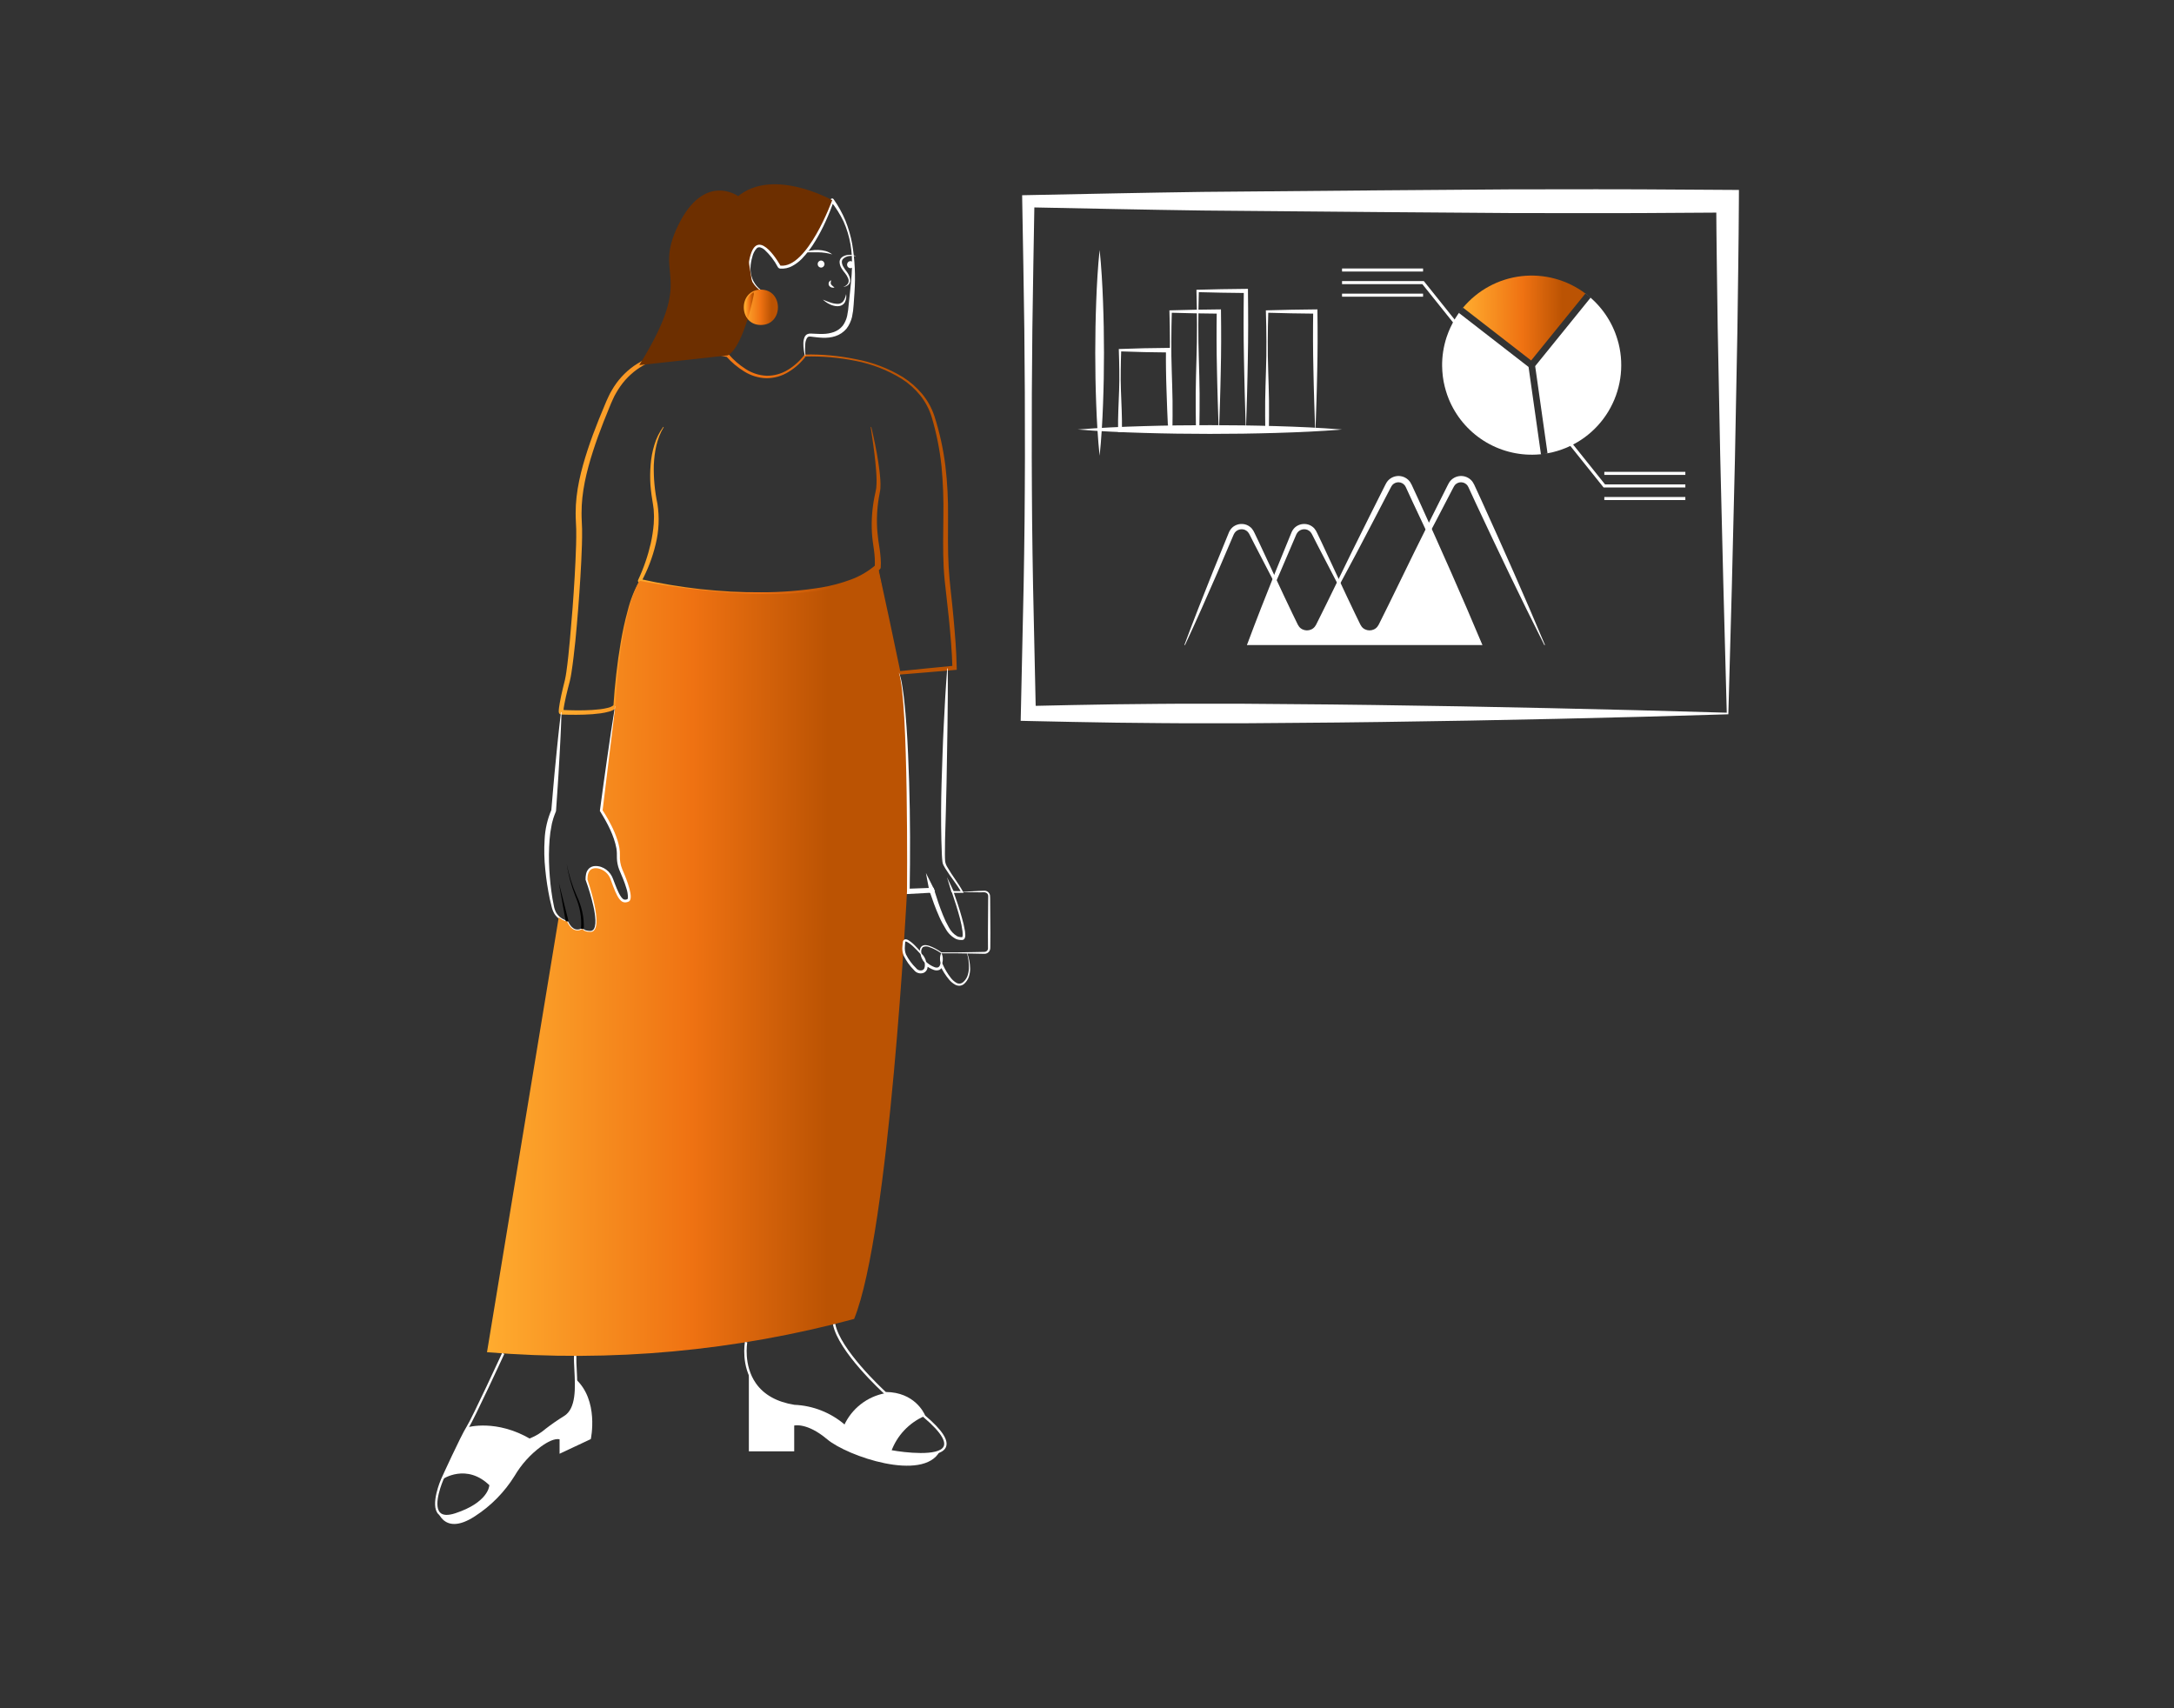 <?xml version="1.0" encoding="UTF-8"?> <svg xmlns="http://www.w3.org/2000/svg" width="700" height="550" viewBox="0 0 700 550" fill="none"><rect x="0" y="0" width="700" height="550" fill="#333333" stroke="none"/> <path d="M241.124 441.758V467.282H255.724V458.978C255.724 458.978 259.8 457.897 266.323 463.392C272.845 468.887 297.282 477.216 302.591 467.282L302.593 467.285C298.133 469.362 286.976 467.282 286.976 467.282C281.347 465.684 276.147 462.847 271.758 458.978C267.276 455.131 261.626 452.911 255.724 452.677C246.669 451.217 242.75 446.376 241.117 441.759" fill="white"></path> <path d="M213.672 137.598C211.468 141.219 210.722 145.513 210.52 149.676C210.418 153.89 210.81 158.101 211.688 162.224C212.364 166.543 212.172 170.953 211.123 175.197C210.119 179.407 208.567 183.468 206.508 187.275L206.111 186.421C212.5 187.855 218.962 188.939 225.469 189.67C228.727 190.002 231.99 190.295 235.259 190.471C238.529 190.64 241.799 190.714 245.069 190.69C251.585 190.709 258.092 190.189 264.522 189.137C267.701 188.597 270.823 187.765 273.849 186.651C276.825 185.573 279.58 183.96 281.976 181.892L281.672 182.489C281.749 180.677 281.66 178.861 281.405 177.065C281.153 175.261 280.825 173.283 280.743 171.372C280.543 167.521 280.827 163.66 281.589 159.88C281.762 158.945 282.037 157.971 282.139 157.154C282.229 156.243 282.264 155.326 282.245 154.41C282.215 152.547 282.048 150.668 281.859 148.795C281.466 145.046 280.949 141.297 280.365 137.559C280.361 137.536 280.366 137.512 280.38 137.492C280.394 137.473 280.415 137.46 280.438 137.456C280.461 137.452 280.484 137.457 280.503 137.47C280.522 137.482 280.535 137.501 280.541 137.523C281.425 141.208 282.202 144.92 282.78 148.677C283.062 150.557 283.324 152.441 283.448 154.36C283.516 155.335 283.525 156.312 283.475 157.287C283.369 158.354 283.135 159.209 282.994 160.14C282.368 163.809 282.204 167.542 282.506 171.252C282.587 172.175 282.683 173.097 282.813 174.013L283.249 176.818C283.383 177.773 283.492 178.734 283.561 179.704C283.646 180.704 283.653 181.71 283.582 182.711C283.563 182.935 283.46 183.143 283.294 183.294L283.278 183.308C280.706 185.551 277.728 187.279 274.504 188.397C271.354 189.5 268.108 190.308 264.808 190.813C261.542 191.344 258.244 191.669 254.937 191.786C251.64 191.935 248.345 191.94 245.053 191.8C241.765 191.669 238.482 191.485 235.21 191.184C231.937 190.907 228.668 190.607 225.408 190.216C222.147 189.845 218.888 189.444 215.633 189.014C212.374 188.594 209.127 188.138 205.874 187.57C205.725 187.544 205.592 187.46 205.504 187.335C205.417 187.211 205.383 187.057 205.409 186.908C205.418 186.857 205.433 186.808 205.455 186.762L205.477 186.717C207.259 182.916 208.629 178.934 209.562 174.841C210.006 172.803 210.318 170.738 210.496 168.66C210.541 168.141 210.535 167.622 210.557 167.103C210.586 166.586 210.583 166.067 210.549 165.549L210.472 163.997L210.263 162.463C210.13 161.446 209.936 160.347 209.776 159.293C209.615 158.228 209.53 157.15 209.43 156.077C209.294 153.922 209.317 151.76 209.499 149.608C209.66 147.454 210.061 145.324 210.694 143.258C211.294 141.182 212.254 139.228 213.532 137.485C213.546 137.467 213.566 137.455 213.589 137.452C213.611 137.448 213.634 137.454 213.653 137.467C213.672 137.48 213.685 137.499 213.689 137.522C213.694 137.544 213.69 137.567 213.678 137.587L213.672 137.598Z" fill="url(#paint0_linear)"></path> <path d="M282.716 182.582L286.385 199.562L289.962 216.56L289.371 216.119C295.345 215.522 301.316 214.888 307.294 214.332L306.666 215.02C306.526 209.662 306.034 204.24 305.501 198.861C305.226 196.168 304.929 193.477 304.609 190.787C304.285 188.108 303.99 185.36 303.852 182.639C303.57 177.181 303.713 171.737 303.753 166.323C303.856 160.926 303.658 155.528 303.159 150.153C302.597 144.789 301.539 139.488 299.999 134.319C299.222 131.768 297.97 129.387 296.307 127.302C294.623 125.218 292.613 123.42 290.354 121.979C285.759 119.141 280.683 117.171 275.377 116.166C270.077 115.102 264.675 114.636 259.272 114.777L259.516 114.643C258.014 116.659 256.142 118.37 253.999 119.685C251.848 121.048 249.355 121.773 246.809 121.774C244.26 121.706 241.776 120.953 239.619 119.594C237.479 118.278 235.543 116.656 233.872 114.78L234.121 114.932C230.819 114.183 227.445 113.792 224.058 113.765C220.681 113.706 217.31 114.084 214.03 114.891C210.781 115.694 207.711 117.101 204.98 119.038C203.645 120.024 202.415 121.144 201.309 122.381C200.219 123.632 199.257 124.989 198.437 126.432C198.236 126.796 198.017 127.149 197.83 127.52L197.3 128.651C196.934 129.388 196.626 130.203 196.295 130.986C195.632 132.562 194.991 134.146 194.374 135.737C193.124 138.915 191.947 142.12 190.912 145.363C188.836 151.834 187.223 158.494 187.257 165.221C187.242 166.917 187.382 168.544 187.424 170.337C187.454 172.083 187.419 173.805 187.369 175.528C187.257 178.97 187.093 182.403 186.879 185.83C186.465 192.686 185.925 199.533 185.26 206.37C184.895 209.789 184.527 213.201 183.989 216.625C183.853 217.479 183.708 218.338 183.494 219.219C183.296 220.089 183.052 220.875 182.848 221.71C182.427 223.358 182.037 225.016 181.725 226.675C181.648 227.089 181.576 227.503 181.515 227.914C181.452 228.291 181.415 228.673 181.402 229.056C181.402 229.065 181.402 229.073 181.403 229.082C181.403 229.097 181.403 229.077 181.389 229.031C181.369 228.971 181.34 228.914 181.305 228.861C181.236 228.77 181.148 228.697 181.047 228.645C180.946 228.593 180.835 228.564 180.722 228.561L180.832 228.565L181.154 228.581L181.792 228.61L183.068 228.658C184.77 228.711 186.474 228.727 188.172 228.689C189.869 228.652 191.564 228.556 193.229 228.354C194.052 228.259 194.867 228.109 195.67 227.907C196.398 227.763 197.079 227.444 197.657 226.978L197.503 227.355C197.721 223.889 198.045 220.45 198.432 217.01C198.816 213.572 199.3 210.147 199.884 206.733C200.469 203.323 201.195 199.933 202.117 196.595C202.951 193.226 204.229 189.983 205.916 186.95L206.07 187.041C204.486 190.099 203.315 193.353 202.587 196.718C201.769 200.06 201.147 203.45 200.665 206.859C200.166 210.265 199.746 213.684 199.436 217.114C199.121 220.541 198.867 223.984 198.722 227.412L198.712 227.642L198.568 227.789C197.849 228.455 196.966 228.919 196.01 229.133C195.155 229.368 194.286 229.546 193.407 229.666C191.684 229.899 189.95 230.039 188.212 230.086C186.483 230.146 184.757 230.152 183.032 230.119L181.738 230.087L181.091 230.066L180.771 230.054L180.721 230.052C180.594 230.047 180.47 230.013 180.359 229.954C180.247 229.894 180.15 229.809 180.076 229.706C180.025 229.632 179.986 229.549 179.961 229.462C179.94 229.394 179.927 229.325 179.92 229.254C179.913 229.198 179.91 229.155 179.909 229.12C179.91 228.646 179.947 228.172 180.02 227.703C180.079 227.265 180.149 226.834 180.223 226.404C180.523 224.689 180.898 223.004 181.305 221.325C181.497 220.492 181.749 219.635 181.919 218.831C182.1 218.042 182.232 217.209 182.354 216.369C182.839 213.013 183.165 209.6 183.486 206.197C184.112 199.384 184.644 192.554 185.033 185.721C185.235 182.305 185.389 178.889 185.493 175.475C185.538 173.771 185.567 172.064 185.534 170.382C185.494 168.748 185.341 166.955 185.352 165.221C185.334 158.188 187.082 151.35 189.221 144.813C190.294 141.531 191.504 138.304 192.786 135.11C193.42 133.51 194.076 131.92 194.754 130.34C195.096 129.547 195.399 128.758 195.799 127.96L196.369 126.767C196.571 126.375 196.805 125.999 197.021 125.614C198.788 122.531 201.206 119.871 204.107 117.819C207.013 115.819 210.27 114.383 213.707 113.586C217.106 112.803 220.593 112.463 224.079 112.577C227.555 112.656 231.012 113.112 234.389 113.935L234.535 113.971L234.639 114.087C236.219 115.918 238.056 117.509 240.094 118.81C242.102 120.124 244.427 120.872 246.824 120.976C249.231 121.011 251.598 120.361 253.65 119.102C255.723 117.851 257.538 116.215 258.998 114.282L259.097 114.15L259.242 114.147C264.695 114.039 270.143 114.538 275.487 115.633C280.876 116.611 286.039 118.57 290.72 121.414C293.047 122.887 295.134 124.709 296.906 126.817C298.677 128.951 300.028 131.4 300.888 134.036C302.554 139.24 303.731 144.587 304.404 150.008C305.038 155.425 305.324 160.877 305.26 166.33C305.254 171.763 305.146 177.175 305.457 182.553C305.749 187.909 306.534 193.298 307 198.715C307.493 204.134 307.947 209.53 308.048 215.02L308.06 215.65L307.42 215.708C301.441 216.251 295.455 216.715 289.472 217.217L288.972 217.259L288.881 216.776L285.664 199.706L282.54 182.617L282.716 182.582Z" fill="url(#paint1_linear)"></path> <path d="M180.807 229.315C180.731 231.965 180.594 234.611 180.483 237.259C180.371 239.907 180.197 242.551 180.057 245.197C179.908 247.842 179.774 250.488 179.579 253.129L179.036 261.057L179.03 261.145L178.964 261.327C178.703 262.048 178.374 262.736 178.165 263.479C177.983 264.232 177.711 264.954 177.602 265.732C177.284 267.265 177.067 268.817 176.953 270.378C176.718 273.535 176.689 276.704 176.867 279.865C177.039 283.043 177.381 286.21 177.893 289.352C178.032 290.134 178.169 290.918 178.343 291.688C178.473 292.445 178.724 293.175 179.087 293.851C179.481 294.5 180.001 295.063 180.616 295.506C181.232 295.95 181.931 296.265 182.67 296.433L182.817 296.465L182.884 296.597L183.226 297.274C183.352 297.491 183.494 297.696 183.627 297.909C183.913 298.305 184.269 298.646 184.677 298.913C185.078 299.165 185.546 299.29 186.019 299.273C186.49 299.254 186.947 299.111 187.346 298.86L187.588 298.707L187.75 298.937C188.043 299.291 188.455 299.526 188.909 299.599C189.394 299.704 189.892 299.74 190.387 299.705L190.361 299.708C190.655 299.645 190.92 299.485 191.113 299.254C191.308 298.988 191.449 298.686 191.526 298.365C191.69 297.669 191.754 296.953 191.715 296.239C191.632 294.77 191.422 293.31 191.09 291.876C190.437 288.984 189.598 286.138 188.577 283.355L188.543 283.262L188.543 283.156C188.528 282.548 188.586 281.939 188.716 281.345C188.858 280.67 189.2 280.054 189.697 279.575C190.241 279.106 190.933 278.844 191.652 278.836C192.294 278.815 192.935 278.911 193.542 279.119C194.748 279.532 195.793 280.313 196.53 281.352C196.896 281.859 197.189 282.416 197.4 283.006L197.986 284.549C198.38 285.572 198.786 286.591 199.259 287.534C199.714 288.452 200.327 289.4 200.909 289.602C201.244 289.705 201.607 289.679 201.923 289.527C202.062 289.481 202.052 289.475 202.052 289.475C202.068 289.462 202.079 289.444 202.085 289.424C202.145 289.283 202.18 289.132 202.186 288.978C202.178 287.977 202.013 286.983 201.696 286.032C201.396 285.008 201.025 283.986 200.625 282.973C200.218 281.937 199.8 281.005 199.339 279.9C198.91 278.761 198.672 277.559 198.636 276.342C198.611 275.737 198.648 275.131 198.621 274.668C198.605 274.159 198.556 273.651 198.475 273.147C197.71 269.03 195.594 265.033 193.329 261.382L193.146 261.087L193.186 260.797C193.961 255.222 194.667 249.64 195.5 244.073C196.299 238.501 197.124 232.933 198.024 227.374L198.202 227.396C197.742 233.008 197.208 238.612 196.647 244.212C196.12 249.817 195.466 255.406 194.881 261.003L194.739 260.418C196.02 262.29 197.154 264.259 198.129 266.307C199.155 268.374 199.909 270.565 200.373 272.825C200.468 273.417 200.524 274.015 200.542 274.615C200.568 275.261 200.532 275.764 200.554 276.269C200.58 277.276 200.773 278.271 201.124 279.215C202.043 281.267 202.823 283.378 203.457 285.535C203.823 286.701 203.992 287.919 203.956 289.14C203.925 289.542 203.812 289.932 203.623 290.288C203.5 290.514 203.33 290.712 203.125 290.867C202.94 291.006 202.732 291.111 202.511 291.177C201.797 291.462 201.003 291.473 200.281 291.208C199.625 290.913 199.064 290.44 198.664 289.842C198.319 289.346 198.016 288.822 197.759 288.274C197.254 287.224 196.857 286.171 196.47 285.117L195.916 283.533C195.767 283.071 195.553 282.633 195.279 282.232C194.745 281.429 193.973 280.815 193.071 280.476C192.679 280.288 192.247 280.199 191.813 280.218C191.379 280.237 190.957 280.364 190.583 280.586C190.282 280.939 190.054 281.347 189.91 281.788C189.767 282.229 189.712 282.694 189.749 283.156L189.715 282.958C190.628 285.828 191.366 288.751 191.923 291.711C192.211 293.2 192.371 294.711 192.401 296.227C192.422 297.007 192.337 297.785 192.148 298.542C192.043 298.947 191.857 299.326 191.601 299.656C191.309 300 190.907 300.233 190.464 300.317L190.451 300.32L190.438 300.32C189.878 300.354 189.316 300.306 188.77 300.179C188.173 300.067 187.639 299.738 187.271 299.255L187.674 299.332C187.182 299.641 186.617 299.812 186.036 299.826C185.458 299.835 184.889 299.68 184.395 299.378C183.922 299.078 183.509 298.692 183.178 298.241C183.03 298.012 182.872 297.788 182.733 297.554L182.361 296.834L182.574 296.998C181.745 296.823 180.959 296.485 180.261 296.005C179.563 295.525 178.967 294.912 178.507 294.2C178.093 293.473 177.789 292.689 177.607 291.872C177.392 291.089 177.217 290.303 177.04 289.515C176.376 286.36 175.886 283.171 175.574 279.962C175.231 276.738 175.16 273.492 175.362 270.256C175.513 266.952 176.265 263.704 177.583 260.671L177.511 260.94L178.191 253.023C178.403 250.382 178.676 247.747 178.934 245.11C179.201 242.474 179.435 239.835 179.73 237.202C180.027 234.568 180.297 231.932 180.628 229.301L180.807 229.315Z" fill="white"></path> <path d="M182.44 278.029C183.139 281.594 184.226 285.071 185.682 288.399C186.484 290.057 187.089 291.803 187.487 293.6C187.89 295.419 188.049 297.283 187.96 299.144L187.067 299.042C187.22 297.268 187.139 295.482 186.825 293.73C186.509 291.957 185.987 290.227 185.269 288.575C183.943 285.174 182.995 281.637 182.44 278.029V278.029Z" fill="black"></path> <path d="M179.905 284.073L183.061 296.617L182.183 296.806L179.905 284.073Z" fill="black"></path> <path d="M305.168 215.232C305.204 218.306 305.169 221.376 305.175 224.448L305.08 233.659C305.025 239.8 304.848 245.937 304.774 252.074C304.672 258.211 304.448 264.345 304.293 270.475C304.26 272.007 304.237 273.539 304.247 275.065C304.256 275.823 304.26 276.598 304.326 277.324C304.434 278.028 304.697 278.698 305.096 279.287C306.586 281.926 308.551 284.319 310.051 287.056L310.278 287.469L309.803 287.468L306.751 287.46L307.008 287.094C308.005 289.863 308.931 292.649 309.72 295.49C310.138 296.914 310.47 298.362 310.717 299.825C310.772 300.206 310.804 300.591 310.811 300.976C310.851 301.439 310.744 301.903 310.504 302.301C310.392 302.441 310.242 302.544 310.071 302.599C309.984 302.623 309.894 302.641 309.804 302.651L309.658 302.65C309.46 302.653 309.263 302.644 309.067 302.624C308.657 302.589 308.254 302.494 307.872 302.342C306.463 301.626 305.299 300.505 304.531 299.123C303.732 297.857 303.028 296.533 302.425 295.163C301.209 292.451 300.222 289.666 299.278 286.873L300.055 287.414L292.087 287.855L291.201 287.904L291.196 286.996L291.007 251.78C290.989 245.91 290.86 240.044 290.735 234.179C290.661 231.247 290.542 228.318 290.379 225.392C290.301 223.929 290.203 222.467 290.053 221.011C289.94 219.556 289.701 218.113 289.337 216.699L289.506 216.637C289.99 218.036 290.334 219.48 290.534 220.947C290.775 222.403 290.963 223.865 291.131 225.327C291.461 228.255 291.686 231.189 291.899 234.124C292.326 239.993 292.515 245.871 292.725 251.747C292.901 257.623 293.013 263.501 293.024 269.378C293.063 275.256 292.976 281.131 292.9 287.011L292.009 286.152L299.984 285.86L300.588 285.838L300.761 286.402C301.615 289.191 302.533 291.961 303.625 294.644C304.15 295.982 304.773 297.28 305.489 298.527C306.097 299.754 307.053 300.775 308.238 301.462C308.534 301.592 308.847 301.677 309.168 301.715C309.336 301.739 309.505 301.752 309.674 301.755L309.803 301.761C309.804 301.752 309.802 301.75 309.804 301.755C309.817 301.777 309.794 301.744 309.819 301.757C309.937 301.51 309.99 301.239 309.975 300.966C309.98 300.618 309.963 300.269 309.925 299.923C309.742 298.485 309.46 297.061 309.082 295.661C308.337 292.839 307.448 290.043 306.494 287.279L306.368 286.914L306.751 286.914L309.803 286.906L309.554 287.318C308.087 284.667 306.064 282.328 304.422 279.682C304.216 279.35 304.021 279.007 303.836 278.655C303.738 278.473 303.654 278.285 303.583 278.091C303.517 277.876 303.473 277.655 303.449 277.432C303.342 276.633 303.307 275.87 303.263 275.095C303.185 273.552 303.141 272.013 303.109 270.475C302.971 264.324 302.994 258.178 303.178 252.037C303.39 245.898 303.555 239.758 303.871 233.623L304.356 224.421C304.564 221.356 304.735 218.29 304.988 215.226L305.168 215.232Z" fill="white"></path> <path d="M306.397 287.324L304.911 282.425L307.105 287.05L306.397 287.324Z" fill="white"></path> <path d="M299.355 287.475L298.137 281.081L301.057 286.899L299.355 287.475Z" fill="white"></path> <path d="M292.045 287.002C292.045 287.002 286.429 396.631 275.018 424.656C255.967 429.79 236.512 433.283 216.865 435.097C196.892 436.935 176.796 437.025 156.808 435.366C164.508 388.688 172.208 342.012 179.909 295.34C180.683 296.02 181.616 296.493 182.622 296.715C184.617 301.109 187.51 299.096 187.51 299.096C188.238 300.192 190.412 300.012 190.412 300.012C194.761 299.276 189.146 283.156 189.146 283.156C189.146 279.858 190.817 279.31 192.497 279.589C193.444 279.768 194.326 280.196 195.053 280.829C195.779 281.463 196.324 282.278 196.63 283.192C198.805 289.32 199.928 291.288 202.372 290.299C204.277 289.527 201.95 283.497 200.395 279.957C199.776 278.487 199.502 276.895 199.595 275.303C199.829 269.373 194.033 260.9 194.033 260.9L198.113 227.385C198.113 227.385 199.47 197.985 205.993 186.996C205.993 186.996 264.694 199.081 282.628 182.602L289.421 216.665C292.593 225.273 292.045 287.002 292.045 287.002Z" fill="url(#paint2_linear)"></path> <path d="M309.801 287.142C311.572 287.027 313.343 286.952 315.114 286.858L316.443 286.805C316.676 286.8 316.86 286.778 317.133 286.787C317.394 286.805 317.648 286.881 317.876 287.009C318.105 287.138 318.304 287.316 318.457 287.53C318.61 287.744 318.715 287.989 318.763 288.248C318.829 288.788 318.796 289.161 318.818 289.626C318.858 293.171 318.895 296.716 318.896 300.261L318.879 302.92L318.87 304.25L318.862 304.915L318.855 305.247C318.852 305.382 318.836 305.517 318.808 305.649C318.747 305.913 318.63 306.162 318.464 306.377C318.298 306.592 318.087 306.768 317.846 306.893C317.606 307.016 317.342 307.084 317.073 307.092L316.394 307.082L313.735 307.028C310.189 306.947 306.644 306.916 303.099 306.934L303.054 306.934L303.012 306.905C301.827 306.043 300.518 305.367 299.129 304.899C298.816 304.768 298.479 304.705 298.14 304.714C297.801 304.722 297.468 304.801 297.162 304.947C296.935 305.186 296.771 305.477 296.683 305.794C296.595 306.111 296.586 306.445 296.656 306.767L296.717 307.535L296.197 306.955C295.572 306.258 294.915 305.576 294.233 304.935C293.589 304.286 292.86 303.726 292.068 303.27C291.92 303.188 291.754 303.143 291.585 303.14C291.516 303.15 291.509 303.154 291.458 303.336C291.437 303.488 291.424 303.766 291.409 303.997L291.364 304.701C291.271 305.587 291.393 306.482 291.72 307.311C292.556 308.956 293.662 310.451 294.991 311.732C295.219 312.037 295.539 312.262 295.904 312.373C296.269 312.485 296.659 312.477 297.019 312.352C297.669 312.114 297.861 311.265 297.787 310.394L297.694 309.305L298.554 310C299.27 310.603 300.084 311.08 300.961 311.408C301.325 311.551 301.726 311.563 302.097 311.442C302.253 311.35 302.388 311.226 302.493 311.079C302.599 310.931 302.672 310.763 302.708 310.586L303.071 309.475L303.556 310.517C304.242 312.063 305.114 313.519 306.154 314.853C306.648 315.5 307.267 316.043 307.974 316.448C308.297 316.634 308.669 316.717 309.04 316.686C309.411 316.655 309.763 316.512 310.051 316.276C310.678 315.754 311.166 315.085 311.473 314.33C311.763 313.542 311.931 312.714 311.97 311.875C312.041 310.159 311.821 308.443 311.319 306.801L311.403 306.77C312.016 308.408 312.345 310.139 312.377 311.887C312.373 312.779 312.231 313.664 311.957 314.512C311.647 315.378 311.125 316.153 310.44 316.767C310.065 317.095 309.6 317.303 309.105 317.364C308.609 317.405 308.112 317.31 307.665 317.09C306.853 316.66 306.137 316.07 305.559 315.355C304.429 313.992 303.479 312.49 302.733 310.885L303.58 310.816C303.511 311.124 303.377 311.414 303.185 311.665C302.994 311.916 302.751 312.123 302.472 312.272C301.898 312.49 301.265 312.495 300.688 312.285C299.691 311.926 298.764 311.395 297.952 310.715L298.719 310.32C298.775 310.857 298.724 311.399 298.569 311.915C298.479 312.206 298.326 312.474 298.123 312.7C297.919 312.927 297.669 313.107 297.389 313.228C296.851 313.429 296.264 313.454 295.711 313.298C295.158 313.143 294.67 312.815 294.316 312.363C292.93 310.986 291.789 309.383 290.939 307.624C290.575 306.676 290.45 305.654 290.576 304.647L290.644 303.934C290.669 303.692 290.674 303.496 290.729 303.179C290.769 303.005 290.845 302.842 290.953 302.699C291.094 302.539 291.292 302.439 291.504 302.421C291.811 302.411 292.114 302.488 292.379 302.642C293.22 303.153 293.987 303.776 294.659 304.495C295.338 305.176 295.977 305.881 296.594 306.616L296.135 306.804C296.109 306.408 296.139 306.011 296.225 305.625C296.314 305.202 296.557 304.828 296.907 304.575C297.265 304.355 297.687 304.259 298.105 304.304C298.491 304.333 298.872 304.412 299.239 304.539C300.648 305.06 301.976 305.775 303.186 306.666L303.099 306.637C306.644 306.66 310.189 306.629 313.735 306.543L316.394 306.489L317.044 306.472C317.219 306.46 317.388 306.409 317.541 306.323C317.691 306.237 317.821 306.119 317.921 305.978C318.022 305.837 318.09 305.675 318.122 305.505L318.101 300.262C318.102 296.716 318.138 293.171 318.179 289.626C318.179 289.206 318.216 288.688 318.185 288.348C318.158 288.168 318.093 287.997 317.993 287.845C317.893 287.694 317.76 287.567 317.606 287.472C317.25 287.293 316.847 287.229 316.453 287.289L315.123 287.291C313.35 287.273 311.577 287.272 309.803 287.232L309.801 287.142Z" fill="white"></path> <path d="M296.396 306.786C296.959 307.198 297.414 307.739 297.723 308.364C298.059 308.976 298.241 309.66 298.253 310.357C297.689 309.947 297.234 309.405 296.927 308.779C296.592 308.167 296.411 307.483 296.396 306.786V306.786Z" fill="white"></path> <path d="M303.099 306.786C303.415 307.388 303.577 308.058 303.571 308.738C303.595 309.418 303.448 310.092 303.145 310.701C302.827 310.099 302.665 309.428 302.673 308.748C302.651 308.069 302.798 307.395 303.099 306.786V306.786Z" fill="white"></path> <path d="M259.168 114.479C258.839 113.2 258.674 111.884 258.675 110.563C258.669 109.858 258.806 109.16 259.078 108.509C259.152 108.324 259.262 108.156 259.402 108.013C259.534 107.844 259.705 107.708 259.9 107.616C260.263 107.441 260.666 107.365 261.069 107.396C262.423 107.431 263.67 107.557 264.934 107.516C266.161 107.508 267.377 107.297 268.534 106.89C269.628 106.483 270.593 105.794 271.334 104.893C271.688 104.428 271.983 103.92 272.212 103.381C272.461 102.837 272.651 102.267 272.778 101.681C273.027 100.449 273.194 99.201 273.279 97.946L273.694 94.077C274.255 88.952 274.753 83.751 273.842 78.651C273.411 76.109 272.66 73.633 271.606 71.281C270.491 68.972 269.117 66.797 267.51 64.799L268.477 64.648C267.719 66.897 266.842 69.103 265.85 71.259C264.877 73.433 263.77 75.543 262.534 77.579C261.302 79.668 259.83 81.606 258.15 83.355C257.261 84.262 256.239 85.029 255.12 85.631C253.921 86.295 252.551 86.588 251.185 86.474C251.034 86.457 250.889 86.405 250.762 86.322C250.634 86.238 250.528 86.126 250.453 85.994L250.447 85.985C249.338 83.88 247.876 81.981 246.126 80.369C245.745 80.04 245.299 79.797 244.817 79.655C244.63 79.602 244.433 79.594 244.243 79.633C244.052 79.671 243.874 79.755 243.722 79.876C242.964 80.674 242.447 81.669 242.23 82.748C242.054 83.318 241.919 83.9 241.826 84.49C241.714 85.073 241.653 85.665 241.643 86.259C241.62 87.445 241.824 88.624 242.243 89.734C242.688 90.86 243.371 91.878 244.245 92.716C245.119 93.555 246.165 94.194 247.309 94.591L247.289 94.77C246.016 94.539 244.828 93.975 243.845 93.133C242.824 92.312 241.994 91.277 241.415 90.102C240.859 88.901 240.539 87.606 240.471 86.284C240.435 85.628 240.456 84.969 240.533 84.316C240.59 83.664 240.705 83.019 240.875 82.387C241.011 81.733 241.214 81.094 241.481 80.482C241.757 79.793 242.183 79.174 242.726 78.668C243.056 78.388 243.446 78.185 243.865 78.077C244.284 77.968 244.723 77.956 245.148 78.042C245.882 78.206 246.571 78.529 247.166 78.989C248.224 79.803 249.163 80.761 249.955 81.835C250.746 82.862 251.47 83.939 252.123 85.059L251.385 84.57C253.304 84.762 255.249 83.522 256.836 82C258.451 80.392 259.875 78.603 261.079 76.667C262.324 74.724 263.445 72.686 264.504 70.613C265.546 68.535 266.535 66.407 267.428 64.268L267.448 64.218C267.486 64.129 267.547 64.05 267.625 63.992C267.703 63.934 267.795 63.898 267.892 63.888C267.989 63.877 268.086 63.893 268.175 63.934C268.263 63.974 268.339 64.038 268.395 64.118C269.914 66.272 271.196 68.585 272.218 71.015C273.195 73.448 273.924 75.973 274.394 78.552C275.256 83.719 275.503 88.97 275.129 94.195C275.064 95.498 274.959 96.793 274.866 98.087C274.793 99.425 274.616 100.755 274.336 102.065C274.175 102.745 273.941 103.407 273.639 104.038C273.346 104.69 272.973 105.302 272.529 105.861C271.593 106.958 270.373 107.776 269.001 108.223C266.303 109.134 263.515 108.662 261.027 108.371C260.784 108.324 260.534 108.343 260.301 108.425C260.195 108.459 260.101 108.522 260.031 108.608C259.934 108.688 259.855 108.788 259.799 108.902C259.521 109.431 259.35 110.01 259.297 110.606C259.182 111.884 259.198 113.17 259.345 114.445L259.168 114.479Z" fill="white"></path> <path d="M240.575 103.213C230.77 98.558 225.016 75.998 236.248 64.458C247.481 52.919 267.953 64.458 267.953 64.458C267.953 64.458 259.981 86.438 251.285 85.522C251.285 85.522 244.401 73.067 241.683 82.042C238.966 91.017 245.669 94.497 247.3 94.68L240.575 103.213Z" fill="#6D2F00"></path> <path d="M143.821 488.501C143.316 488.534 142.811 488.456 142.34 488.275C141.868 488.094 141.441 487.813 141.088 487.452C138.425 484.515 141.906 476.492 142.056 476.153C142.313 475.587 148.34 462.353 150.234 459.343C152.102 456.376 161.594 435.81 161.691 435.602L162.379 435.92C161.988 436.769 152.77 456.74 150.876 459.748C149.01 462.714 142.811 476.325 142.748 476.462C142.716 476.536 139.315 484.369 141.651 486.942C142.535 487.914 144.211 488.004 146.632 487.209C157.075 483.778 157.511 478.535 157.514 478.482L157.52 478.372L157.585 478.28C158.65 476.808 168.067 463.866 170.826 463.029C172.598 462.292 174.241 461.276 175.691 460.02C177.592 458.553 179.568 457.185 181.611 455.924C185.59 453.51 185.233 446.662 184.946 441.16C184.857 439.461 184.773 437.855 184.825 436.53L185.583 436.56C185.533 437.85 185.616 439.438 185.703 441.12C186.002 446.824 186.372 453.923 182.004 456.573C179.982 457.82 178.027 459.173 176.147 460.626C174.63 461.942 172.907 462.999 171.047 463.755C168.934 464.396 161.161 474.636 158.261 478.641C158.157 479.506 157.112 484.565 146.87 487.93C145.889 488.278 144.861 488.471 143.821 488.501Z" fill="white"></path> <path d="M140.462 485.097C140.462 485.097 142.131 495.273 153.001 488.124C158.144 484.793 162.485 480.363 165.713 475.155C167.884 471.472 170.778 468.266 174.219 465.728C176.338 464.205 178.544 463.082 180.176 463.392V468.062L190.231 463.34C190.231 463.34 192.985 450.769 185.222 443.893L185.459 444.145C185.608 449.04 185.26 454.153 181.807 456.248C176.372 459.545 173.654 462.567 170.936 463.392C168.219 464.216 157.892 478.503 157.892 478.503C157.892 478.503 157.621 483.998 146.75 487.569C143.038 488.789 141.354 487.862 140.746 486.112" fill="white"></path> <path d="M296.466 468.582C293.26 468.531 290.062 468.221 286.906 467.655C281.213 466.032 275.953 463.165 271.504 459.26C267.086 455.487 261.531 453.303 255.727 453.057H255.726C249.824 452.111 245.489 449.682 242.781 445.833C238.497 439.747 239.811 432.37 239.869 432.06L240.616 432.198C240.602 432.271 239.305 439.583 243.406 445.402C245.992 449.074 250.157 451.395 255.785 452.303C261.758 452.551 267.473 454.803 272.011 458.695C276.359 462.514 281.5 465.321 287.064 466.913C291.19 467.682 302.288 468.97 303.839 465.706C304.446 464.428 303.809 461.753 297.328 456.262L297.251 456.199L297.217 456.104C297.109 455.811 294.46 448.935 285.073 448.935H284.927L284.818 448.837C284.21 448.285 269.902 435.234 268.195 426.396L268.94 426.252C270.524 434.453 283.884 446.944 285.22 448.176C294.419 448.247 297.514 454.852 297.889 455.744C303.413 460.436 305.584 463.802 304.525 466.032C303.579 468.022 300.093 468.581 296.466 468.582Z" fill="white"></path> <path d="M271.757 458.978C276.146 462.847 281.346 465.684 286.975 467.282C287.889 464.781 289.299 462.49 291.12 460.547C292.942 458.603 295.136 457.048 297.573 455.974C297.573 455.974 294.856 448.556 285.073 448.556C282.177 449.089 279.453 450.315 277.134 452.13C274.815 453.945 272.97 456.295 271.757 458.978V458.978Z" fill="white"></path> <path d="M244.989 104.632C252.315 104.632 252.327 93.247 244.989 93.247C237.663 93.247 237.651 104.632 244.989 104.632Z" fill="url(#paint3_linear)"></path> <path d="M264.963 96.466C265.749 96.807 266.531 97.111 267.312 97.379C268.064 97.653 268.854 97.807 269.654 97.836C270.021 97.859 270.387 97.79 270.72 97.635C271.053 97.48 271.342 97.244 271.561 96.948C271.999 96.257 272.297 95.487 272.436 94.68C272.587 95.561 272.455 96.467 272.06 97.268C271.829 97.698 271.476 98.049 271.045 98.276C270.614 98.488 270.139 98.597 269.659 98.595C268.763 98.564 267.886 98.336 267.089 97.926C266.31 97.55 265.593 97.058 264.963 96.466V96.466Z" fill="white"></path> <path d="M258.804 81.271C260.285 80.695 261.868 80.426 263.457 80.478C264.257 80.501 265.052 80.618 265.824 80.827C266.599 81.039 267.323 81.405 267.952 81.904C266.485 81.472 264.964 81.247 263.434 81.236C261.911 81.188 260.384 81.259 258.804 81.271Z" fill="white"></path> <path d="M275.653 82.5C275.008 82.373 274.349 82.341 273.695 82.406C273.069 82.442 272.461 82.636 271.93 82.97C271.687 83.127 271.47 83.322 271.287 83.548C271.142 83.769 271.061 84.027 271.055 84.291C271.085 84.888 271.271 85.466 271.594 85.967C271.921 86.525 272.29 87.058 272.697 87.561C273.119 88.123 273.438 88.756 273.638 89.43C273.734 89.782 273.77 90.147 273.746 90.511C273.706 90.884 273.563 91.238 273.331 91.534C272.838 92.031 272.184 92.335 271.486 92.391C272.102 92.205 272.643 91.828 273.031 91.314C273.175 91.054 273.255 90.763 273.264 90.467C273.273 90.17 273.21 89.875 273.082 89.607C272.843 89.026 272.521 88.484 272.126 87.997C271.683 87.478 271.285 86.925 270.934 86.341C270.547 85.714 270.341 84.992 270.339 84.254C270.37 83.853 270.515 83.469 270.758 83.148C271.002 82.863 271.302 82.631 271.64 82.466C272.27 82.177 272.956 82.031 273.65 82.036C274.343 82.042 275.027 82.2 275.653 82.5V82.5Z" fill="white"></path> <path d="M267.59 90.239C267.463 90.858 267.415 91.316 267.608 91.573C267.729 91.748 267.877 91.904 268.046 92.034C268.273 92.202 268.492 92.383 268.7 92.574C268.398 92.651 268.082 92.647 267.781 92.564C267.444 92.47 267.152 92.258 266.959 91.965C266.862 91.803 266.807 91.62 266.798 91.432C266.789 91.244 266.826 91.056 266.907 90.886C267.043 90.591 267.288 90.359 267.59 90.239V90.239Z" fill="white"></path> <path d="M264.374 86.157C264.669 86.147 264.949 86.022 265.154 85.81C265.359 85.597 265.473 85.314 265.473 85.018C265.473 84.723 265.359 84.44 265.154 84.227C264.949 84.015 264.669 83.89 264.374 83.88C264.079 83.89 263.8 84.015 263.595 84.227C263.39 84.44 263.275 84.723 263.275 85.018C263.275 85.314 263.39 85.597 263.595 85.81C263.8 86.022 264.079 86.147 264.374 86.157V86.157Z" fill="white"></path> <path d="M273.841 86.34C274.136 86.33 274.416 86.205 274.621 85.993C274.826 85.781 274.941 85.497 274.941 85.201C274.941 84.906 274.826 84.623 274.621 84.41C274.416 84.198 274.136 84.073 273.841 84.063C273.546 84.073 273.266 84.198 273.061 84.41C272.856 84.623 272.741 84.906 272.741 85.201C272.741 85.497 272.856 85.781 273.061 85.993C273.266 86.205 273.546 86.33 273.841 86.34V86.34Z" fill="white"></path> <path d="M239.178 99.79C239.359 100.903 239.905 101.924 240.73 102.693C237.386 113.692 234.253 114.43 234.253 114.43L205.845 117.553C224.451 87.545 209.936 89.873 218.358 72.56C226.78 55.256 237.683 63.151 237.683 63.151L242.569 93.418C242.276 93.518 241.994 93.647 241.726 93.801C240.713 94.39 239.929 95.306 239.503 96.398C239.077 97.475 238.964 98.651 239.178 99.79V99.79Z" fill="#6D2F00"></path> <path d="M242.771 94.683C242.1 97.825 241.41 100.47 240.73 102.692C240.25 101.761 239.972 100.739 239.915 99.694C239.856 98.69 240.019 97.685 240.394 96.752C240.747 95.829 241.351 95.022 242.138 94.424C242.31 94.295 242.489 94.176 242.675 94.069L242.771 94.683Z" fill="url(#paint4_linear)"></path> <path d="M150.555 459.545C150.555 459.545 159.795 456.798 170.936 463.392L157.892 478.503C150.283 470.81 142.402 476.305 142.402 476.305L150.555 459.545Z" fill="white"></path> <path d="M556.502 229.975C538.291 230.556 519.783 231.035 501.138 231.447C482.491 231.863 463.716 232.198 444.812 232.453C435.387 232.617 425.902 232.65 416.439 232.743L402.231 232.857L387.998 232.869C378.514 232.905 369.007 232.765 359.527 232.678C350.038 232.519 340.566 232.366 331.113 232.135L328.647 232.075L328.699 229.721L329.597 188.486C329.75 181.614 329.794 174.741 329.897 167.869C329.979 160.996 329.973 154.124 330.015 147.252C330.035 133.507 329.97 119.762 329.819 106.017C329.659 92.272 329.366 78.528 329.146 64.783L329.115 62.854L331.113 62.815C349.875 62.446 368.636 62.039 387.397 61.781L443.681 61.289L471.822 61.078L485.893 60.973L499.964 60.952C509.345 60.959 518.725 60.901 528.106 60.961L556.248 61.134L559.913 61.156L559.897 64.783C559.834 78.745 559.59 92.696 559.417 106.622L558.619 148.234L557.618 189.417L556.502 229.975ZM555.994 229.467L554.878 187.555L553.876 146.269L553.078 105.413C552.906 91.848 552.662 78.31 552.599 64.783L556.248 68.431L528.106 68.604C518.725 68.664 509.345 68.606 499.964 68.613L485.893 68.592L471.822 68.487L443.681 68.276L387.397 67.784C368.636 67.526 349.875 67.119 331.113 66.75L333.081 64.783C332.861 78.528 332.568 92.272 332.407 106.017C332.25 119.762 332.185 133.507 332.211 147.252C332.254 154.124 332.247 160.996 332.329 167.869C332.433 174.741 332.476 181.614 332.629 188.486L333.528 229.721L331.113 227.306C340.422 227.076 349.711 226.922 358.984 226.764C368.264 226.677 377.519 226.537 386.797 226.573L400.705 226.584L414.639 226.699C423.936 226.792 433.213 226.825 442.549 226.989C461.192 227.238 479.939 227.573 498.791 227.994C517.668 228.407 536.683 228.885 555.994 229.467V229.467Z" fill="white"></path> <path d="M347.03 138.292C354.119 137.71 361.208 137.406 368.297 137.199C371.842 137.069 375.386 137.041 378.93 136.964L389.564 136.887L400.197 136.961C403.742 137.039 407.286 137.064 410.83 137.195C417.919 137.401 425.008 137.707 432.097 138.292C425.008 138.878 417.919 139.184 410.83 139.39C407.286 139.521 403.742 139.546 400.197 139.624L389.564 139.698L378.93 139.62C375.386 139.544 371.841 139.515 368.297 139.386C361.208 139.179 354.119 138.874 347.03 138.292Z" fill="white"></path> <path d="M354.063 80.475C354.645 85.996 354.949 91.518 355.156 97.039C355.286 99.8 355.315 102.561 355.391 105.321L355.469 113.603L355.395 121.885C355.316 124.646 355.291 127.407 355.161 130.167C354.955 135.689 354.649 141.21 354.063 146.731C353.477 141.21 353.171 135.689 352.965 130.167C352.835 127.407 352.81 124.646 352.731 121.885L352.657 113.603L352.735 105.321C352.811 102.561 352.84 99.8 352.97 97.039C353.176 91.518 353.481 85.996 354.063 80.475Z" fill="white"></path> <path d="M376.209 138.56C373.756 138.709 371.189 138.838 368.573 138.94C365.965 139.064 363.29 139.11 360.631 139.134L360.014 139.139L360.008 138.51C359.987 136.363 360.005 134.216 360.091 132.069L360.343 125.627C360.405 123.48 360.442 121.333 360.399 119.186C360.391 117.039 360.319 114.891 360.246 112.744L360.234 112.375L360.631 112.359C363.219 112.253 365.807 112.174 368.395 112.123L376.159 112.011L376.887 112L376.893 112.744C376.912 114.934 376.923 117.134 376.882 119.323C376.859 121.517 376.796 123.698 376.726 125.862C376.613 130.202 376.409 134.457 376.209 138.56ZM376.11 138.461C375.91 133.974 375.705 129.641 375.593 125.393C375.523 123.262 375.46 121.149 375.437 119.048C375.396 116.943 375.407 114.849 375.426 112.744L376.159 113.478L368.395 113.365C365.807 113.313 363.219 113.234 360.631 113.129L361.016 112.744C360.944 114.891 360.872 117.039 360.864 119.186C360.821 121.333 360.858 123.48 360.92 125.627L361.171 132.069C361.258 134.216 361.276 136.363 361.255 138.51L360.631 137.887C363.149 137.91 365.65 137.957 368.217 138.081C370.778 138.183 373.387 138.312 376.11 138.461Z" fill="white"></path> <path d="M392.507 138.697C390.018 138.804 387.462 138.937 384.845 139.015C382.237 139.108 379.587 139.197 376.929 139.226L376.358 139.232L376.351 138.648C376.311 135.452 376.28 132.257 376.314 129.061C376.35 125.866 376.483 122.67 376.569 119.475C376.683 116.279 376.73 113.084 376.707 109.889L376.661 105.095L376.544 100.302L376.535 99.928L376.929 99.917C379.517 99.845 382.105 99.762 384.693 99.725C387.281 99.669 389.869 99.645 392.457 99.619L393.133 99.612L393.141 100.302C393.174 103.537 393.213 106.786 393.196 110.029C393.177 113.271 393.148 116.516 393.065 119.727C392.984 122.935 392.939 126.156 392.824 129.311L392.507 138.697ZM392.407 138.598L392.09 128.812C391.975 125.576 391.93 122.405 391.849 119.223C391.766 116.043 391.738 112.897 391.719 109.748C391.701 106.601 391.74 103.458 391.774 100.302L392.457 100.985C389.869 100.959 387.281 100.936 384.693 100.879C382.105 100.842 379.517 100.759 376.929 100.687L377.314 100.302L377.197 105.095L377.151 109.889C377.131 113.084 377.177 116.28 377.289 119.475C377.375 122.67 377.508 125.866 377.544 129.061C377.578 132.257 377.547 135.452 377.507 138.648L376.929 138.069C379.447 138.098 381.973 138.187 384.541 138.28C387.101 138.359 389.721 138.491 392.407 138.598Z" fill="white"></path> <path d="M401.208 137.717C398.71 137.815 396.151 137.936 393.539 138.016C390.928 138.088 388.286 138.199 385.63 138.222L385.084 138.227L385.076 137.667C385.02 134.001 384.986 130.335 385.005 126.669C385.025 123.002 385.155 119.336 385.248 115.67C385.362 112.004 385.428 108.337 385.412 104.671L385.367 99.172L385.245 93.673L385.237 93.298L385.63 93.287C390.806 93.148 395.982 93.042 401.158 93.005L401.821 93L401.826 93.673C401.851 97.376 401.916 101.097 401.895 104.812C401.899 108.529 401.845 112.239 401.779 115.927C401.693 119.605 401.651 123.299 401.535 126.925L401.208 137.717ZM401.109 137.618L400.782 126.413C400.666 122.706 400.624 119.067 400.537 115.413C400.472 111.769 400.418 108.146 400.421 104.531C400.401 100.913 400.465 97.301 400.491 93.673L401.158 94.34C395.982 94.303 390.806 94.197 385.63 94.058L386.015 93.673L385.893 99.172L385.849 104.671C385.832 108.337 385.898 112.004 386.013 115.67C386.106 119.336 386.236 123.002 386.255 126.669C386.274 130.335 386.241 134.001 386.185 137.667L385.63 137.113C388.15 137.136 390.684 137.247 393.25 137.319L401.109 137.618Z" fill="white"></path> <path d="M423.564 138.697C421.074 138.804 418.518 138.937 415.902 139.015C413.294 139.108 410.644 139.197 407.986 139.226L407.415 139.232L407.407 138.648C407.368 135.452 407.337 132.257 407.371 129.061C407.407 125.866 407.54 122.67 407.626 119.475C407.74 116.279 407.786 113.084 407.764 109.889L407.718 105.095L407.601 100.302L407.591 99.928L407.986 99.917C410.574 99.845 413.162 99.762 415.75 99.725C418.338 99.669 420.926 99.645 423.514 99.619L424.19 99.612L424.197 100.302C424.231 103.537 424.27 106.786 424.252 110.029C424.233 113.271 424.204 116.516 424.122 119.727C424.04 122.935 423.995 126.156 423.881 129.311L423.564 138.697ZM423.464 138.598L423.146 128.812C423.032 125.576 422.987 122.405 422.906 119.223C422.823 116.043 422.794 112.897 422.775 109.748C422.757 106.601 422.797 103.458 422.83 100.302L423.514 100.985C420.926 100.959 418.338 100.936 415.75 100.879C413.162 100.842 410.574 100.759 407.986 100.687L408.371 100.302L408.253 105.095L408.207 109.889C408.187 113.084 408.233 116.28 408.346 119.475C408.431 122.67 408.565 125.866 408.6 129.061C408.634 132.257 408.603 135.452 408.564 138.648L407.986 138.069C410.504 138.098 413.03 138.187 415.597 138.28C418.157 138.359 420.777 138.491 423.464 138.598Z" fill="white"></path> <path d="M401.518 207.641C404.465 199.686 407.581 191.802 410.738 183.934L415.544 172.163L415.844 171.427C415.972 171.129 416.129 170.844 416.312 170.576C416.678 170.024 417.174 169.571 417.757 169.257C418.332 168.941 418.969 168.754 419.623 168.709C420.278 168.664 420.934 168.762 421.547 168.997C422.159 169.245 422.71 169.621 423.164 170.1C423.559 170.566 423.881 171.09 424.119 171.653L425.491 174.52C429.114 182.184 432.611 189.911 436.294 197.546L437.685 200.403C437.884 200.873 438.132 201.32 438.424 201.738C438.718 202.129 439.105 202.439 439.55 202.641C439.989 202.851 440.469 202.962 440.956 202.965C441.443 202.968 441.924 202.864 442.366 202.659C442.807 202.461 443.194 202.159 443.494 201.78C443.646 201.592 443.779 201.391 443.893 201.178L444.25 200.469C446.175 196.693 447.996 192.864 449.871 189.063C453.566 181.432 457.313 173.828 461.111 166.25L463.962 160.567L465.387 157.726L466.099 156.305C466.234 156.052 466.302 155.868 466.491 155.559C466.654 155.264 466.85 154.989 467.076 154.739C467.536 154.236 468.103 153.843 468.734 153.587C469.366 153.331 470.047 153.22 470.727 153.261C471.407 153.303 472.07 153.495 472.666 153.825C473.262 154.155 473.777 154.614 474.173 155.169C474.358 155.438 474.521 155.722 474.66 156.018L474.993 156.739L475.66 158.182L476.989 161.069C484.001 176.504 490.899 191.991 497.451 207.638L497.278 207.718C489.632 192.575 482.334 177.273 475.148 161.918L473.815 159.032L473.151 157.588L472.819 156.867C472.733 156.683 472.633 156.506 472.519 156.338C472.294 156.032 472.004 155.779 471.671 155.596C471.338 155.414 470.969 155.306 470.59 155.281C470.211 155.256 469.831 155.314 469.477 155.451C469.122 155.588 468.802 155.8 468.538 156.074C468.407 156.215 468.292 156.372 468.197 156.54C468.098 156.676 467.959 156.982 467.841 157.195L467.107 158.605L465.639 161.424L462.703 167.063C458.796 174.586 454.827 182.077 450.797 189.536C448.815 193.283 446.778 197.001 444.845 200.773L444.478 201.478C444.34 201.732 444.177 201.971 443.993 202.192C443.626 202.642 443.158 202.998 442.626 203.23C442.1 203.466 441.528 203.582 440.953 203.572C440.377 203.561 439.81 203.423 439.293 203.168C438.299 202.623 437.539 201.731 437.158 200.663L435.741 197.818C431.933 190.245 427.939 182.763 424.072 175.219L422.635 172.384C422.454 171.972 422.215 171.588 421.926 171.244C421.646 170.955 421.309 170.728 420.937 170.575C420.556 170.433 420.149 170.374 419.743 170.404C419.338 170.434 418.943 170.552 418.587 170.749C418.234 170.94 417.93 171.212 417.703 171.543C417.584 171.711 417.481 171.889 417.395 172.075L417.083 172.806L412.083 184.496C408.704 192.271 405.282 200.028 401.693 207.714L401.518 207.641Z" fill="white"></path> <path d="M381.366 207.641C384.314 199.686 387.429 191.802 390.587 183.934L395.392 172.163L395.693 171.427C395.821 171.129 395.977 170.844 396.16 170.576C396.526 170.024 397.023 169.571 397.606 169.257C398.18 168.941 398.817 168.754 399.472 168.709C400.126 168.664 400.783 168.762 401.395 168.997C402.007 169.245 402.558 169.621 403.012 170.1C403.407 170.566 403.73 171.09 403.968 171.653L405.339 174.52C408.963 182.184 412.46 189.911 416.142 197.546L417.534 200.403C417.733 200.873 417.98 201.32 418.273 201.738C418.566 202.129 418.953 202.439 419.398 202.641C419.837 202.851 420.318 202.962 420.804 202.965C421.291 202.968 421.773 202.864 422.215 202.659C422.656 202.461 423.043 202.159 423.342 201.78C423.494 201.592 423.628 201.391 423.741 201.178L424.099 200.469C426.024 196.693 427.844 192.864 429.72 189.063C433.415 181.432 437.162 173.828 440.96 166.25L443.81 160.567L445.236 157.726L445.948 156.305C446.082 156.052 446.151 155.868 446.339 155.559C446.502 155.264 446.699 154.989 446.924 154.739C447.385 154.236 447.951 153.843 448.583 153.587C449.215 153.331 449.895 153.22 450.576 153.261C451.256 153.303 451.918 153.495 452.515 153.825C453.111 154.155 453.626 154.614 454.022 155.169C454.207 155.438 454.37 155.722 454.508 156.018L454.841 156.739L455.508 158.182L456.837 161.069C463.849 176.504 470.748 191.991 477.299 207.638L477.127 207.718C469.481 192.575 462.182 177.273 454.997 161.918L453.663 159.032L452.999 157.588L452.667 156.867C452.582 156.683 452.481 156.506 452.367 156.338C452.142 156.032 451.853 155.779 451.52 155.596C451.187 155.414 450.818 155.306 450.439 155.281C450.059 155.256 449.68 155.314 449.325 155.451C448.971 155.588 448.651 155.8 448.387 156.074C448.255 156.215 448.14 156.371 448.045 156.54C447.946 156.676 447.807 156.982 447.69 157.195L446.956 158.605L445.488 161.424L442.552 167.063C438.645 174.586 434.676 182.077 430.646 189.536C428.664 193.283 426.626 197.001 424.694 200.773L424.327 201.478C424.189 201.732 424.026 201.971 423.841 202.192C423.475 202.642 423.006 202.998 422.474 203.23C421.948 203.466 421.377 203.582 420.801 203.572C420.225 203.561 419.659 203.423 419.142 203.168C418.148 202.623 417.388 201.731 417.007 200.663L415.59 197.818C411.782 190.245 407.788 182.763 403.921 175.219L402.483 172.384C402.302 171.972 402.064 171.588 401.775 171.244C401.495 170.955 401.158 170.728 400.785 170.575C400.404 170.433 399.997 170.374 399.592 170.404C399.186 170.434 398.792 170.552 398.436 170.749C398.082 170.94 397.779 171.212 397.551 171.543C397.433 171.711 397.33 171.889 397.244 172.075L396.931 172.806L391.932 184.496C388.552 192.271 385.131 200.028 381.542 207.714L381.366 207.641Z" fill="white"></path> <path d="M444.189 201.321C443.887 201.912 443.426 202.408 442.858 202.753C442.29 203.098 441.637 203.278 440.973 203.273C440.308 203.268 439.658 203.078 439.095 202.725C438.532 202.372 438.079 201.869 437.785 201.273L431.051 187.6L424.038 201.321C423.735 201.912 423.274 202.408 422.706 202.753C422.138 203.098 421.486 203.278 420.821 203.273C420.157 203.268 419.507 203.078 418.944 202.725C418.381 202.372 417.928 201.869 417.634 201.273L410.41 186.607L401.604 207.678H477.212L460.009 170.369L444.189 201.321Z" fill="white"></path> <path d="M492.177 118.147L496.163 146.249C496.106 146.258 496.039 146.258 495.981 146.268C495.579 146.306 495.167 146.335 494.764 146.354C494.726 146.354 494.688 146.363 494.64 146.363C488.658 146.664 482.731 145.096 477.681 141.877C472.63 138.658 468.706 133.948 466.452 128.399C466.44 128.353 466.424 128.308 466.404 128.265C466.26 127.901 466.117 127.527 465.983 127.153C465.925 126.981 465.877 126.808 465.82 126.646C465.724 126.377 465.638 126.119 465.561 125.841C465.427 125.39 465.293 124.94 465.187 124.48C465.053 123.963 464.948 123.445 464.842 122.928C464.823 122.813 464.814 122.698 464.785 122.583C464.718 122.171 464.651 121.75 464.593 121.338C464.574 121.232 464.565 121.127 464.555 121.021C464.507 120.59 464.459 120.159 464.431 119.718C464.419 119.639 464.413 119.559 464.411 119.479C464.383 119.009 464.354 118.54 464.354 118.07C464.346 118.029 464.343 117.988 464.344 117.946C464.303 114.751 464.792 111.572 465.791 108.537C465.81 108.48 465.839 108.422 465.858 108.355C466.002 107.943 466.146 107.531 466.308 107.119C466.347 107.014 466.395 106.908 466.433 106.803C466.577 106.429 466.739 106.065 466.903 105.711C466.96 105.586 467.008 105.462 467.065 105.347C467.238 104.973 467.42 104.609 467.612 104.254C467.659 104.149 467.707 104.053 467.755 103.957C468.004 103.507 468.253 103.057 468.522 102.616C468.56 102.549 468.608 102.482 468.646 102.415C468.876 102.051 469.106 101.687 469.346 101.332C469.441 101.198 469.537 101.073 469.623 100.939C469.671 100.882 469.71 100.815 469.758 100.757L492.177 118.147Z" fill="white"></path> <path d="M493.011 116.068L471.08 99.061C475.811 93.396 482.537 89.764 489.868 88.915C497.2 88.067 504.578 90.066 510.478 94.501L493.011 116.068Z" fill="url(#paint5_linear)"></path> <path d="M500.092 145.559C499.488 145.702 498.885 145.836 498.281 145.932L494.305 117.879L512.145 95.852C512.432 96.101 512.72 96.359 512.997 96.628C513.055 96.676 513.113 96.733 513.16 96.781C513.697 97.298 514.214 97.825 514.713 98.391C515.744 99.546 516.679 100.782 517.51 102.089C517.51 102.098 517.52 102.098 517.52 102.108C518.344 103.402 519.062 104.76 519.666 106.17C519.674 106.194 519.683 106.216 519.695 106.238C519.973 106.889 520.231 107.56 520.461 108.25C520.5 108.365 520.538 108.48 520.576 108.604C520.797 109.275 521.008 109.955 521.18 110.654C522.087 114.331 522.262 118.15 521.693 121.894C521.124 125.638 519.824 129.233 517.865 132.474C515.907 135.716 513.33 138.539 510.28 140.784C507.23 143.029 503.768 144.652 500.092 145.559V145.559Z" fill="white"></path> <path d="M469.738 100.738L470.265 100.067C470.093 100.297 469.92 100.518 469.757 100.757L469.738 100.738Z" fill="white"></path> <path d="M471.051 99.042L471.08 99.061C470.85 99.329 470.62 99.607 470.399 99.885L471.051 99.042Z" fill="white"></path> <path d="M496.307 146.229L496.824 146.172L496.163 146.268V146.249C496.21 146.237 496.258 146.231 496.307 146.229V146.229Z" fill="white"></path> <path d="M497.342 146.095H497.399L496.824 146.172C496.997 146.153 497.169 146.124 497.342 146.095Z" fill="white"></path> <path d="M498.281 145.932L498.291 145.97L497.399 146.095V146.085C497.696 146.038 497.994 145.99 498.281 145.932Z" fill="white"></path> <path d="M510.497 94.481L511.33 95.152L511.321 95.162C511.043 94.941 510.765 94.721 510.478 94.501L510.497 94.481Z" fill="white"></path> <path d="M512.164 95.832L512.145 95.851C511.886 95.621 511.628 95.401 511.359 95.181L512.164 95.832Z" fill="white"></path> <path d="M458.21 86.445H432.121V87.427H458.21V86.445Z" fill="white"></path> <path d="M470.013 106.508L457.974 91.477H432.121V90.494H458.446L470.778 105.894L470.013 106.508Z" fill="white"></path> <path d="M458.21 94.543H432.121V95.525H458.21V94.543Z" fill="white"></path> <path d="M542.66 160.018H516.57V161H542.66V160.018Z" fill="white"></path> <path d="M542.66 156.95H516.334L504.002 141.55L504.768 140.936L516.806 155.968H542.66V156.95Z" fill="white"></path> <path d="M542.66 151.919H516.57V152.902H542.66V151.919Z" fill="white"></path> <defs> <linearGradient id="paint0_linear" x1="205.4" y1="164.676" x2="268.858" y2="165.011" gradientUnits="userSpaceOnUse"> <stop stop-color="#FFAC2F"></stop> <stop offset="0.602" stop-color="#EF7212"></stop> <stop offset="1" stop-color="#BB5303"></stop> </linearGradient> <linearGradient id="paint1_linear" x1="179.909" y1="171.347" x2="283.862" y2="171.763" gradientUnits="userSpaceOnUse"> <stop stop-color="#FFAC2F"></stop> <stop offset="0.602" stop-color="#EF7212"></stop> <stop offset="1" stop-color="#BB5303"></stop> </linearGradient> <linearGradient id="paint2_linear" x1="156.808" y1="309.574" x2="266.54" y2="309.789" gradientUnits="userSpaceOnUse"> <stop stop-color="#FFAC2F"></stop> <stop offset="0.602" stop-color="#EF7212"></stop> <stop offset="1" stop-color="#BB5303"></stop> </linearGradient> <linearGradient id="paint3_linear" x1="239.49" y1="98.939" x2="248.412" y2="98.971" gradientUnits="userSpaceOnUse"> <stop stop-color="#FFAC2F"></stop> <stop offset="0.602" stop-color="#EF7212"></stop> <stop offset="1" stop-color="#BB5303"></stop> </linearGradient> <linearGradient id="paint4_linear" x1="239.903" y1="98.381" x2="242.229" y2="98.384" gradientUnits="userSpaceOnUse"> <stop stop-color="#FFAC2F"></stop> <stop offset="0.602" stop-color="#EF7212"></stop> <stop offset="1" stop-color="#BB5303"></stop> </linearGradient> <linearGradient id="paint5_linear" x1="471.08" y1="102.396" x2="503.038" y2="102.565" gradientUnits="userSpaceOnUse"> <stop stop-color="#FFAC2F"></stop> <stop offset="0.602" stop-color="#EF7212"></stop> <stop offset="1" stop-color="#BB5303"></stop> </linearGradient> </defs> </svg> 